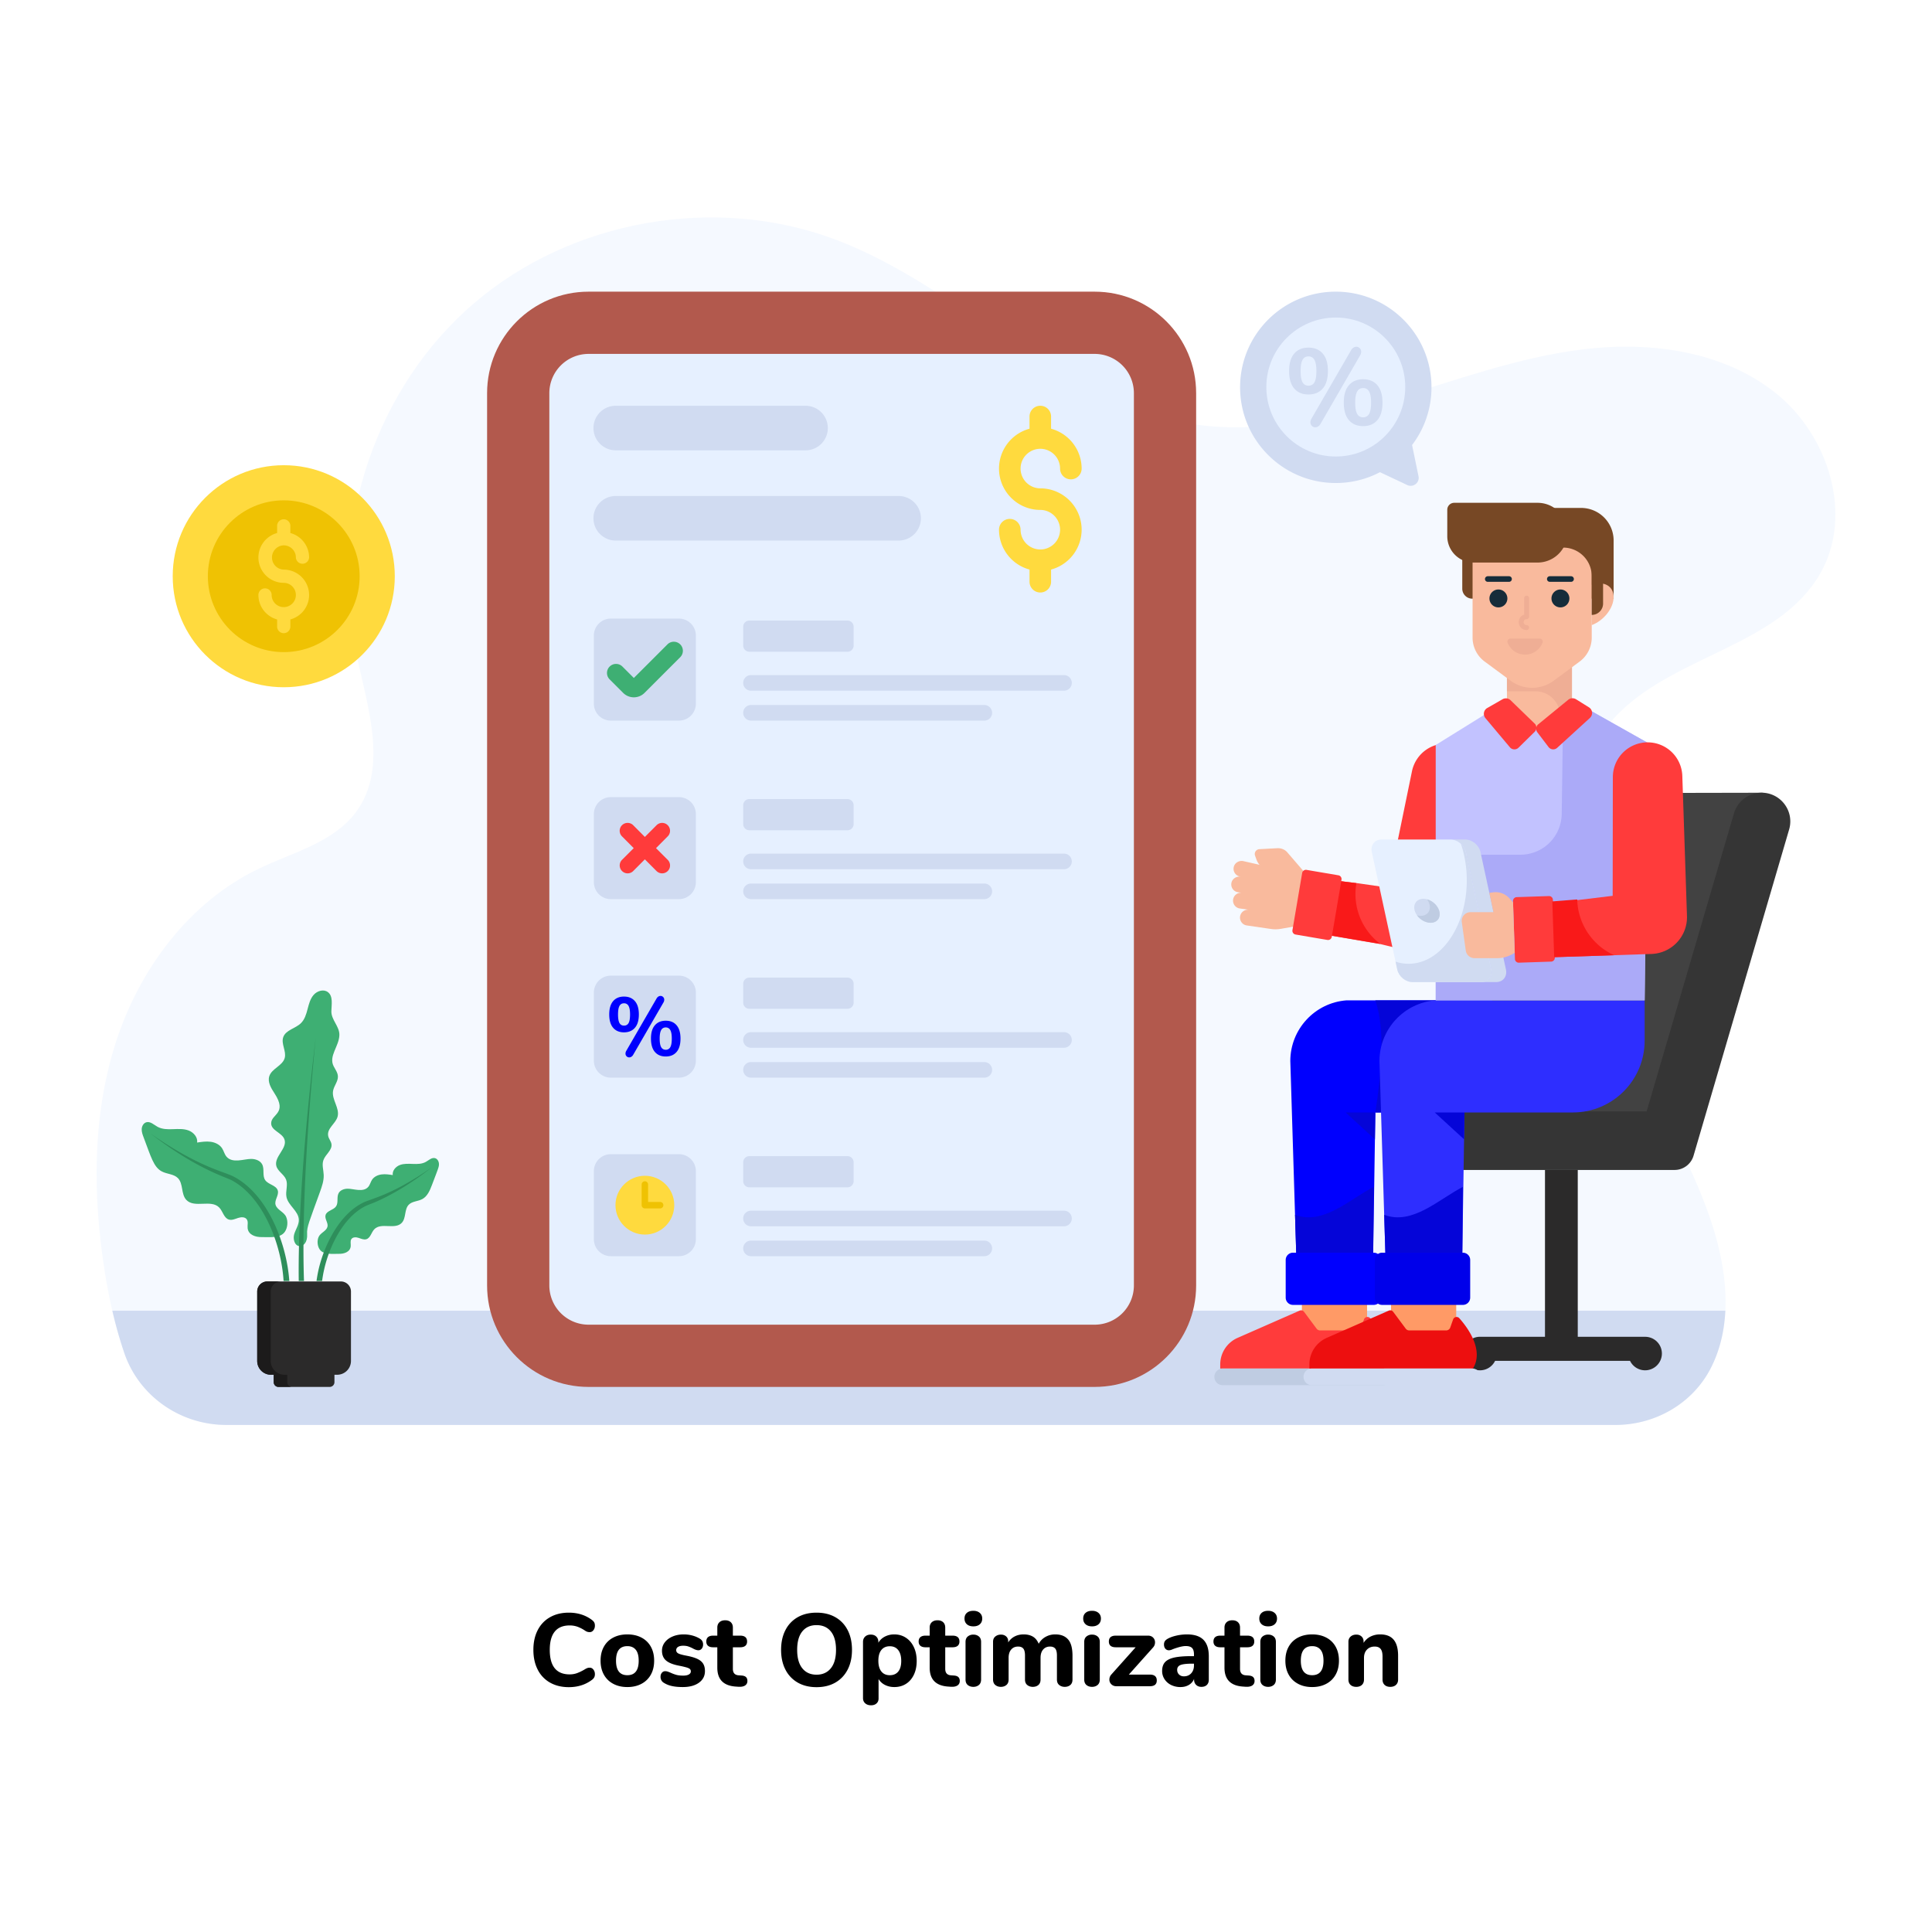 <?xml version="1.0" encoding="utf-8"?>
<svg xmlns="http://www.w3.org/2000/svg" id="Layer_1" style="enable-background:new 0 0 300 300" version="1.1" viewBox="0 0 300 300" x="0" y="0">
  <style>.st2{fill:#d0dbf1}.st5{fill:#3eaf73}.st6{fill:#2e8e5b}.st9{fill:#ff3b3b}.st13{fill:#1c1b1b}.st14{fill:#ff9a66}.st15{fill:#e6f0ff}.st16{fill:#bfcce2}.st24{fill:#efc203}.st25{fill:#2b2a2a}.st44{fill:#ffda3e}.st47{fill:#0505d8}.st58{fill:#f91919}.st59{fill:#774825}.st60{fill:#162c3a}.st77{fill:#0000fe}.st87{fill:#f9ba9d}.st88{fill:#efae95}</style>
  <g id="Cost_Optimization">
    <path d="M275.812 61.103c-8.143-6.557-19.357-8.113-29.743-6.89-10.375 1.232-20.276 4.94-30.288 7.93-10.012 2.99-20.55 5.314-30.864 3.668-20.64-3.294-35.724-21.338-55.303-28.652-18.63-6.961-40.897-3.01-56 9.92-15.104 12.933-22.429 34.33-18.418 53.809 1.748 8.527 5.253 18.246.07 25.227-3.515 4.718-9.759 6.223-15.053 8.759-10.86 5.193-18.62 15.67-22.277 27.136-3.647 11.467-3.536 23.853-1.626 35.724.665 4.144 1.618 8.353 2.995 12.373 2.302 6.72 8.727 11.156 15.83 11.156h215.722c6.154 0 11.935-3.3 14.763-8.765l.059-.115c3.546-6.97 2.475-15.417-.01-22.832-4.556-13.558-13.376-25.308-18.55-38.644-5.161-13.336-5.808-30.208 4.355-40.27 9.093-8.992 24.773-10.487 31.158-21.56 5.213-9.062 1.323-21.428-6.82-27.974z" style="fill:#f5f9ff"/>
    <path class="st2" d="M17.445 203.526a67.012 67.012 0 0 0 1.86 6.58c2.302 6.722 8.727 11.157 15.83 11.157h215.722c6.154 0 11.935-3.3 14.763-8.765l.059-.115c1.41-2.771 2.08-5.777 2.232-8.857H17.445z"/>
    <path d="M185.736 61.05V199.6c0 8.704-7.057 15.76-15.761 15.76H91.396c-8.705 0-15.761-7.056-15.761-15.76V61.05c0-8.704 7.056-15.76 15.761-15.76h78.579c8.704 0 15.761 7.056 15.761 15.76z" style="fill:#b2594d"/>
    <path class="st15" d="M176.071 61.053v138.544a6.098 6.098 0 0 1-6.098 6.099H91.398a6.098 6.098 0 0 1-6.098-6.099V61.053a6.098 6.098 0 0 1 6.098-6.099h78.575a6.098 6.098 0 0 1 6.098 6.099z"/>
    <path class="st2" d="M128.543 66.467a3.46 3.46 0 0 0-3.46-3.46H95.672a3.46 3.46 0 1 0 0 6.919h29.413a3.46 3.46 0 0 0 3.46-3.459zM142.998 80.478a3.46 3.46 0 0 0-3.46-3.459H95.671a3.46 3.46 0 1 0 0 6.919h43.867a3.46 3.46 0 0 0 3.46-3.46zM108.055 181.854v10.573a2.634 2.634 0 0 1-2.634 2.633H94.848a2.634 2.634 0 0 1-2.633-2.633v-10.573a2.634 2.634 0 0 1 2.633-2.634h10.573a2.634 2.634 0 0 1 2.634 2.634zM132.55 180.482v2.927c0 .529-.429.958-.958.958H116.36a.958.958 0 0 1-.958-.958v-2.927c0-.53.43-.958.958-.958h15.233c.53 0 .958.429.958.958zM166.429 189.205a1.21 1.21 0 0 1-1.21 1.21h-48.607a1.21 1.21 0 1 1 0-2.421h48.606c.669 0 1.21.542 1.21 1.21zM154.055 193.85a1.21 1.21 0 0 0-1.21-1.211h-36.233a1.21 1.21 0 0 0 0 2.421h36.232a1.21 1.21 0 0 0 1.211-1.21zM108.055 154.132v10.573a2.634 2.634 0 0 1-2.634 2.633H94.848a2.634 2.634 0 0 1-2.633-2.633v-10.573a2.634 2.634 0 0 1 2.633-2.634h10.573a2.634 2.634 0 0 1 2.634 2.634zM132.55 152.76v2.927c0 .529-.429.958-.958.958H116.36a.958.958 0 0 1-.958-.958v-2.927c0-.529.43-.958.958-.958h15.233c.53 0 .958.429.958.958zM166.429 161.483a1.21 1.21 0 0 1-1.21 1.21h-48.607a1.21 1.21 0 1 1 0-2.421h48.606c.669 0 1.21.542 1.21 1.21zM154.055 166.128a1.21 1.21 0 0 0-1.21-1.21h-36.233a1.21 1.21 0 0 0 0 2.42h36.232a1.21 1.21 0 0 0 1.211-1.21zM108.055 126.41v10.573a2.634 2.634 0 0 1-2.634 2.634H94.848a2.634 2.634 0 0 1-2.633-2.634V126.41a2.634 2.634 0 0 1 2.633-2.634h10.573a2.634 2.634 0 0 1 2.634 2.634zM132.55 125.038v2.927c0 .53-.429.958-.958.958H116.36a.958.958 0 0 1-.958-.958v-2.927c0-.529.43-.958.958-.958h15.233c.53 0 .958.43.958.958zM166.429 133.76a1.21 1.21 0 0 1-1.21 1.212h-48.607a1.21 1.21 0 1 1 0-2.421h48.606c.669 0 1.21.541 1.21 1.21zM154.055 138.406a1.21 1.21 0 0 0-1.21-1.21h-36.233a1.21 1.21 0 0 0 0 2.42h36.232a1.21 1.21 0 0 0 1.211-1.21zM108.055 98.688v10.573a2.634 2.634 0 0 1-2.634 2.634H94.848a2.634 2.634 0 0 1-2.633-2.634V98.688a2.634 2.634 0 0 1 2.633-2.634h10.573a2.634 2.634 0 0 1 2.634 2.634zM132.55 97.316v2.927c0 .53-.429.958-.958.958H116.36a.958.958 0 0 1-.958-.958v-2.927c0-.529.43-.957.958-.957h15.233c.53 0 .958.428.958.957zM166.429 106.04a1.21 1.21 0 0 1-1.21 1.21h-48.607a1.21 1.21 0 1 1 0-2.421h48.606c.669 0 1.21.541 1.21 1.21zM154.055 110.684a1.21 1.21 0 0 0-1.21-1.21h-36.233a1.21 1.21 0 0 0 0 2.42h36.232a1.21 1.21 0 0 0 1.211-1.21z"/>
    <path class="st14" d="M202.158 201.438h10.121v5.907h-10.121z"/>
    <path class="st77" d="m200.36 164.763.914 29.755h11.953l.333-21.776h18.729c6.154 0 11.146-4.985 11.146-11.14v-6.27h-34.347c-4.925.375-8.729 4.488-8.729 9.431z"/>
    <path class="st47" d="M213.56 155.331c1.52 4.5 1.024 10.73 0 17.411h18.729c6.154 0 11.146-4.985 11.146-11.14v-6.27H213.56zM213.317 184.293l-.09 10.225h-11.953l-.181-5.886c4.35 1.67 8.47-2.404 12.224-4.34z"/>
    <path class="st77" d="M199.642 195.648v5.845c0 .624.506 1.13 1.13 1.13h12.545a1.13 1.13 0 0 0 1.13-1.13v-5.845a1.13 1.13 0 0 0-1.13-1.13h-12.545a1.13 1.13 0 0 0-1.13 1.13z"/>
    <path class="st9" d="M212.759 204.69c1.284 1.445 3.866 4.91 2.125 7.811h-25.408v-.626a4.513 4.513 0 0 1 2.698-4.132l9.63-4.23a.571.571 0 0 1 .687.182l1.95 2.621c.126.17.325.27.536.27h5.743a.668.668 0 0 0 .63-.446l.445-1.258a.57.57 0 0 1 .964-.192z"/>
    <path class="st16" d="M188.567 213.795c0 .714.578 1.292 1.291 1.292h24.914a1.291 1.291 0 1 0 0-2.583h-24.914c-.713 0-1.291.578-1.291 1.291z"/>
    <path class="st47" d="M213.56 172.742h-4.615l4.551 4.17z"/>
    <path d="M226.332 173.01h29.355l14.15-46.711a4.462 4.462 0 0 1 4.081-3.204l-28.422.056a4.027 4.027 0 0 0-.734-.062c-.99 0-1.916.33-2.675.89a4.511 4.511 0 0 0-1.605 2.32l-14.15 46.711z" style="fill:#424242"/>
    <path d="M219.268 177.72c.29 2.29 2.347 3.949 4.656 3.949h36.099c1.364 0 2.565-.9 2.949-2.209l14.842-50.654c.84-2.856-1.306-5.717-4.28-5.717a4.466 4.466 0 0 0-4.286 3.21l-13.561 46.288h-31.915a4.544 4.544 0 0 0-4.504 5.133z" style="fill:#353535"/>
    <path class="st25" d="M239.905 181.669h5.089v27.019h-5.089z"/>
    <path class="st25" d="M227.215 210.174a2.604 2.604 0 0 0 2.6 2.607 2.6 2.6 0 0 0 2.34-1.468h20.957a2.6 2.6 0 0 0 2.339 1.468 2.61 2.61 0 0 0 2.606-2.607 2.595 2.595 0 0 0-2.507-2.594v-.006h-25.735a2.599 2.599 0 0 0-2.6 2.6z"/>
    <path class="st14" d="M216.001 201.438h10.121v5.907h-10.121z"/>
    <path d="m214.202 164.763.914 29.755h11.953l.334-21.776h16.829c6.155 0 11.146-4.985 11.146-11.14v-6.27h-32.447c-4.925.375-8.73 4.488-8.73 9.431z" style="fill:#2e2eff"/>
    <path class="st47" d="m227.16 184.293-.09 10.225h-11.954l-.18-5.886c4.35 1.67 8.469-2.404 12.223-4.34z"/>
    <path d="M213.484 195.648v5.845c0 .624.506 1.13 1.13 1.13h12.545a1.13 1.13 0 0 0 1.13-1.13v-5.845a1.13 1.13 0 0 0-1.13-1.13h-12.545a1.13 1.13 0 0 0-1.13 1.13z" style="fill:#0000ea"/>
    <path d="M226.601 204.69c1.284 1.445 3.867 4.91 2.126 7.811h-25.409v-.626a4.513 4.513 0 0 1 2.698-4.132l9.63-4.23a.571.571 0 0 1 .688.182l1.95 2.621c.126.17.324.27.536.27h5.742a.668.668 0 0 0 .63-.446l.445-1.258a.57.57 0 0 1 .964-.192z" style="fill:#ed0f0f"/>
    <path class="st2" d="M202.409 213.795c0 .714.578 1.292 1.291 1.292h24.915a1.291 1.291 0 0 0 0-2.583H203.7c-.713 0-1.291.578-1.291 1.291z"/>
    <path class="st47" d="M227.403 172.742h-4.616l4.552 4.17z"/>
    <path class="st9" d="m229.857 121.758-3.648 21.447a5.71 5.71 0 0 1-6.582 4.673l-5.3-1.287-8.574-1.457 1.42-8.396.009-.038 3.808.47 4.547.657 3.714-18.071a5.394 5.394 0 0 1 6.187-4.222 5.383 5.383 0 0 1 3.507 2.2 5.43 5.43 0 0 1 .912 4.024z"/>
    <path class="st58" d="m214.328 146.566-8.575-1.457 1.42-8.396 3.45.423-.01.056a9.693 9.693 0 0 0 3.715 9.374z"/>
    <path d="M222.937 155.331v-39.648l11.148-6.924h10.07l11.69 6.577-.462 39.995z" style="fill:#c2c2ff"/>
    <path d="M222.94 132.718v22.613h32.44l.464-39.996-11.691-6.58h-1.4l-.251 17.65a6.404 6.404 0 0 1-6.403 6.313h-13.158z" style="fill:#abaaf8"/>
    <path class="st87" d="M233.996 103.456h10.096v9.55h-10.096z"/>
    <path class="st88" d="M233.996 103.452v3.896h4.458a3.777 3.777 0 0 1 3.777 3.776v1.11h1.86v-8.782h-10.095z"/>
    <path class="st9" d="M233.316 108.577c.402-.231.91-.168 1.243.155l3.804 3.684a.912.912 0 0 1-.067 1.226l-2.502 2.461a.912.912 0 0 1-1.338-.064l-3.798-4.526a1.042 1.042 0 0 1 .28-1.574l2.378-1.362z"/>
    <path class="st9" d="M244.725 108.582a1.042 1.042 0 0 0-1.211.078l-4.69 3.838a.912.912 0 0 0-.104 1.218l1.736 2.285a.912.912 0 0 0 1.341.122l5.081-4.638a1.042 1.042 0 0 0-.15-1.654l-2.003-1.249z"/>
    <path class="st59" d="M227.06 91.407v-7.482a5.055 5.055 0 0 1 5.055-5.055h13.393a5.055 5.055 0 0 1 5.055 5.055v9.037h-21.948a1.555 1.555 0 0 1-1.555-1.555z"/>
    <path class="st87" d="M247.163 89.467v9.537c0 1.47-.698 2.854-1.882 3.727l-4.021 2.968a5.639 5.639 0 0 1-6.697 0l-4.021-2.968a4.632 4.632 0 0 1-1.882-3.727V85.03h14.066a4.437 4.437 0 0 1 4.437 4.437z"/>
    <path class="st87" d="M247.163 90.797c1.886-.643 3.4.2 3.4 1.918 0 1.71-1.514 3.642-3.4 4.356v-6.274z"/>
    <path class="st59" d="M224.732 79.154v4.11a4.088 4.088 0 0 0 4.088 4.088h9.936a4.638 4.638 0 1 0 0-9.277h-12.945c-.596 0-1.079.483-1.079 1.079zM247.163 88.527v6.955c.974 0 1.763-.79 1.763-1.764v-5.191h-1.763z"/>
    <path class="st88" d="M237.051 97.829a.38.38 0 0 0 .383-.384.384.384 0 0 0-.383-.383c-.614 0-.604-.92 0-.92a.38.38 0 0 0 .383-.383v-2.882a.38.38 0 0 0-.383-.383.38.38 0 0 0-.383.383v2.568c-1.297.405-1.03 2.384.383 2.384zM239.084 99.16c.323 0 .565.324.447.625a2.922 2.922 0 0 1-2.722 1.863 2.918 2.918 0 0 1-2.715-1.863c-.118-.301.124-.625.447-.625h4.543z"/>
    <path class="st60" d="M240.912 92.924a1.39 1.39 0 0 0 1.391 1.392c.774 0 1.391-.618 1.391-1.392a1.39 1.39 0 0 0-1.39-1.39c-.766 0-1.392.625-1.392 1.39zM231.28 92.924a1.39 1.39 0 0 0 1.392 1.392c.774 0 1.392-.618 1.392-1.392a1.39 1.39 0 0 0-1.392-1.39c-.765 0-1.391.625-1.391 1.39zM240.652 90.346h3.302a.434.434 0 1 0 0-.87h-3.302a.434.434 0 1 0 0 .87zM231.021 90.346h3.302a.434.434 0 1 0 0-.87h-3.302a.434.434 0 1 0 0 .87z"/>
    <path class="st9" d="m241.134 139.712.298 8.996c.011.327-.245.6-.572.611l-5.01.166a.592.592 0 0 1-.61-.572l-.3-8.995a.592.592 0 0 1 .573-.612l5.01-.166c.326-.01.6.245.61.572z"/>
    <path class="st9" d="m241.048 140.077.284 8.554 15.104-.501a5.71 5.71 0 0 0 5.516-5.896l-.722-21.746a5.385 5.385 0 0 0-5.57-5.212 5.4 5.4 0 0 0-5.218 5.38l-.026 18.446-5.54.673-3.828.302z"/>
    <path class="st58" d="m241.044 139.971.288 8.66 9.304-.309a9.781 9.781 0 0 1-5.725-8.597l-.002-.058-3.865.304z"/>
    <path class="st2" d="M232.322 152.498h-2.266c1.074 0 1.754-.874 1.519-1.954l-3.948-18.231c-.235-1.081-1.293-1.955-2.368-1.955h2.263c1.075 0 2.133.874 2.368 1.955l3.951 18.23c.232 1.081-.448 1.955-1.52 1.955z"/>
    <path class="st15" d="m227.626 132.313 3.95 18.23c.234 1.08-.447 1.956-1.52 1.956h-10.724c-1.073 0-2.133-.875-2.367-1.956l-3.95-18.23c-.234-1.08.447-1.956 1.52-1.956h10.724c1.073 0 2.133.875 2.367 1.956z"/>
    <path class="st2" d="M230.052 152.498h-10.72c-1.07 0-2.13-.87-2.37-1.95l-.26-1.22c.65.22 1.32.33 2.02.33 4.99 0 9.04-5.8 9.04-12.95 0-2.04-.33-3.98-.92-5.7.38.33.67.79.78 1.3l3.95 18.24c.24 1.08-.44 1.95-1.52 1.95z"/>
    <path class="st2" d="M223.478 141.43c.307 1.027-.292 1.86-1.341 1.86-1.046 0-2.147-.833-2.454-1.86-.308-1.03.294-1.864 1.34-1.864 1.049 0 2.147.834 2.455 1.864z"/>
    <path class="st16" d="M222.138 143.29c-.791 0-1.618-.48-2.107-1.156 1.675.446 2.602-1.032 1.567-2.489.849.232 1.627.94 1.878 1.783.309 1.03-.289 1.863-1.338 1.863z"/>
    <path class="st87" d="m234.94 140.124-.547-.62a2.865 2.865 0 0 0-2.537-.942l-.59.08.639 2.998h-3.561c-.83 0-1.47.733-1.355 1.556l.615 4.407a1.367 1.367 0 0 0 1.354 1.179h3.538c.766 0 1.52-.188 2.196-.548l.516-.275-.267-7.835zM194.882 132.855l.025.075.184.51a2.577 2.577 0 0 0 2.06 1.71l1.2.171 1.123 1.89 2.784-.609.113-1.375-2.54-2.948a1.923 1.923 0 0 0-1.471-.568l-.494.024-2.32.125a.75.75 0 0 0-.664.995z"/>
    <path class="st87" d="m202.755 135.915-1.132 7.835-2.738.48a4.774 4.774 0 0 1-1.508.024l-3.809-.555a1.228 1.228 0 0 1 .351-2.43l-1.45-.209a1.228 1.228 0 0 1 .35-2.429l-.576-.081a1.227 1.227 0 0 1-1.02-1.489c.142-.633.783-1.025 1.425-.932l-.05-.01a1.227 1.227 0 0 1-1.022-1.488c.143-.633.784-1.026 1.426-.933l9.753 2.217z"/>
    <path class="st9" d="m208.308 136.598-1.508 8.873a.592.592 0 0 1-.683.484l-4.94-.84a.592.592 0 0 1-.485-.682l1.507-8.873a.592.592 0 0 1 .683-.485l4.941.84c.323.054.54.36.485.683z"/>
    <path class="st5" d="M38.45 190.7c-.05-.463.136-.988-.136-1.366-.286-.398-.888-.363-1.352-.209s-.95.388-1.42.248c-.781-.234-.932-1.278-1.498-1.865-1.278-1.323-3.848.152-5.113-1.19-.843-.894-.445-2.51-1.308-3.384-.643-.65-1.704-.607-2.51-1.04-1.265-.679-1.667-2.265-2.81-5.277-.16-.422-.322-.86-.298-1.31.024-.45.286-.921.72-1.042.615-.171 1.163.382 1.72.693 1.466.818 3.311-.002 4.853.588.77.294 1.432 1.056 1.313 1.871.694-.107 1.398-.214 2.094-.121.695.093 1.393.416 1.777 1.003.271.416.372.936.695 1.312.932 1.085 2.714.345 3.822.346.667.001 1.396.25 1.708.84.394.745-.005 1.755.471 2.45.492.716 1.724.79 1.958 1.627.205.731-.559 1.48-.346 2.209.235.805 1.302 1.083 1.647 1.879.307.705.233 1.674-.21 2.316-.728 1.057-2.491.798-3.595.817-.907.015-2.067-.315-2.183-1.394zM54.458 193.533c.041-.386-.114-.823.113-1.139.238-.33.74-.302 1.126-.173.387.128.792.322 1.183.206.651-.195.776-1.065 1.248-1.554 1.065-1.102 3.206.127 4.26-.992.702-.744.37-2.09 1.09-2.819.535-.542 1.42-.505 2.091-.866.803-.43 1.186-1.353 1.51-2.205.973-2.567 1.105-2.805 1.08-3.283-.02-.376-.238-.768-.6-.868-.513-.143-.969.318-1.433.577-1.222.682-2.76-.001-4.044.49-.64.245-1.193.88-1.094 1.559-.577-.09-1.165-.179-1.744-.101-.58.077-1.16.347-1.48.836-.227.346-.31.78-.58 1.093-.776.904-2.26.287-3.184.288-.556.001-1.163.209-1.423.7-.328.62.004 1.462-.393 2.04-.41.598-1.436.66-1.631 1.356-.17.61.466 1.233.288 1.841-.195.671-1.084.902-1.372 1.565-.255.588-.194 1.395.175 1.93.607.881 2.076.665 2.995.68.756.014 1.722-.261 1.819-1.16zM47.69 191.613c-.07-1.097.341-1.934 1.987-6.512.309-.86.622-1.745.588-2.658-.03-.772-.304-1.568-.047-2.296.318-.902 1.405-1.56 1.252-2.504-.071-.435-.406-.787-.501-1.218-.266-1.206 1.15-1.925 1.45-3.027.363-1.333-.943-2.659-.699-4.018.14-.784.786-1.452.75-2.248-.026-.578-.407-1.068-.669-1.584-.794-1.57.85-3.07.898-4.828.037-1.335-1.278-2.362-1.244-3.697.027-1.06.296-2.36-.561-2.983-.66-.478-1.646-.173-2.185.438-.538.612-.746 1.438-.952 2.227s-.45 1.612-1.036 2.18c-.855.83-2.363 1.05-2.745 2.18-.351 1.037.528 2.178.229 3.232-.34 1.198-1.99 1.615-2.384 2.797-.303.912.265 1.86.792 2.664 2.098 3.2-.55 3.203-.507 4.712.03 1.091 1.666 1.406 2.052 2.427.528 1.393-1.6 2.675-1.257 4.124.202.855 1.183 1.31 1.513 2.125.343.85-.115 1.828.07 2.726.271 1.33 1.863 2.165 1.916 3.521.03.789-.483 1.483-.713 2.238-.23.755.052 1.83.84 1.869.577.028 1.247-.56 1.163-1.887z"/>
    <path class="st6" d="M35.976 183.272c4.907 2.627 7.717 9.92 8.058 15.639h.889c-.417-6.022-3.47-13.522-8.646-16.212-1.414-.756-5.45-1.458-12.89-6.68 7.085 5.489 11.697 6.768 12.589 7.253zM50.016 198.91c.08-.612.187-1.22.325-1.824.84-3.685 2.988-7.968 6.203-9.695.553-.301 1.192-.495 1.83-.776 3-1.316 6.023-3.272 8.633-5.314-6.343 4.408-9.406 4.792-10.764 5.518-3.454 1.79-5.77 6.208-6.717 10.076a20.18 20.18 0 0 0-.377 2.016h.867zM47.203 198.91c-.389-11.323.716-26.624 1.827-37.812-1.367 11.29-2.786 26.503-2.642 37.813h.815z"/>
    <path class="st25" d="M39.94 200.552v10.773c0 1.186.961 2.147 2.147 2.147H52.35a2.148 2.148 0 0 0 2.148-2.147v-10.773c0-.866-.702-1.569-1.568-1.569H41.508c-.866 0-1.568.703-1.568 1.569zM42.504 213.472v1.15c0 .408.33.738.738.738h7.953c.407 0 .738-.33.738-.737v-1.15h-9.429z"/>
    <path class="st13" d="M39.938 200.555v10.773c0 1.186.96 2.146 2.147 2.146h2.097a2.146 2.146 0 0 1-2.146-2.146v-10.773c0-.872.705-1.568 1.568-1.568h-2.098c-.862 0-1.568.696-1.568 1.568zM42.506 213.474v1.147c0 .412.324.735.735.735h2.098a.728.728 0 0 1-.735-.735v-1.147h-2.098z"/>
    <path class="st44" d="M61.303 89.48c0 9.52-7.716 17.236-17.242 17.236-9.52 0-17.242-7.716-17.242-17.236 0-9.526 7.722-17.242 17.242-17.242 9.526 0 17.242 7.716 17.242 17.242z"/>
    <path class="st24" d="M55.846 89.479c0 6.507-5.274 11.781-11.785 11.781-6.507 0-11.785-5.274-11.785-11.781 0-6.511 5.278-11.786 11.785-11.786 6.511 0 11.785 5.275 11.785 11.786z"/>
    <path class="st44" d="M47.998 92.389a3.94 3.94 0 0 1-2.912 3.798v1.16a1.029 1.029 0 0 1-2.055 0v-1.16a3.94 3.94 0 0 1-2.906-3.798c0-.57.458-1.028 1.027-1.028.57 0 1.028.458 1.028 1.028 0 1.039.845 1.884 1.878 1.884 1.04 0 1.885-.845 1.885-1.884 0-1.04-.845-1.885-1.885-1.885a3.943 3.943 0 0 1-3.933-3.94 3.94 3.94 0 0 1 2.906-3.798v-1.159a1.029 1.029 0 0 1 2.055 0v1.16a3.94 3.94 0 0 1 2.912 3.798 1.029 1.029 0 0 1-2.055 0c0-1.04-.845-1.885-1.885-1.885a1.886 1.886 0 0 0 0 3.77 3.944 3.944 0 0 1 3.94 3.939z"/>
    <path class="st2" d="M220.265 73.95c.207.999-.818 1.8-1.74 1.37l-4.245-1.999a14.71 14.71 0 0 1-6.864 1.68c-8.207 0-14.855-6.657-14.855-14.865 0-8.198 6.648-14.847 14.855-14.847 8.208 0 14.865 6.649 14.865 14.847a14.75 14.75 0 0 1-3.015 8.965l1 4.849z"/>
    <path class="st15" d="M218.207 60.098c0 5.96-4.83 10.79-10.78 10.79-5.96 0-10.79-4.83-10.79-10.79 0-5.952 4.83-10.79 10.79-10.79 5.95 0 10.78 4.838 10.78 10.79z"/>
    <path class="st2" d="M200.965 60.325c-.529-.618-.794-1.525-.794-2.717 0-1.182.265-2.082.794-2.701.53-.62 1.267-.929 2.212-.929.945 0 1.684.31 2.22.929.534.62.801 1.52.801 2.7 0 1.193-.267 2.1-.8 2.718-.537.62-1.276.929-2.221.929-.945 0-1.683-.31-2.212-.93zm3.149-.97c.196-.354.295-.937.295-1.747 0-.788-.101-1.362-.305-1.722a.996.996 0 0 0-.927-.541c-.418 0-.724.177-.92.532-.197.355-.296.931-.296 1.73 0 .811.1 1.394.296 1.748.196.354.502.532.92.532.427 0 .74-.178.937-.532zm.565 6.862a.835.835 0 0 1-.439.135.737.737 0 0 1-.531-.22.735.735 0 0 1-.228-.556c0-.191.056-.382.169-.575l6.145-10.618c.1-.18.224-.314.37-.405a.835.835 0 0 1 .439-.135c.203 0 .38.073.531.22a.735.735 0 0 1 .228.557c0 .19-.056.383-.169.574l-6.143 10.618c-.102.18-.225.314-.372.405zm4.778-.98c-.53-.618-.794-1.53-.794-2.733 0-1.183.267-2.08.802-2.693.534-.614 1.268-.92 2.203-.92.946 0 1.682.309 2.21.928.53.619.795 1.52.795 2.701 0 1.193-.265 2.1-.794 2.718-.529.62-1.265.928-2.21.928-.947 0-1.683-.309-2.212-.928zm3.139-.97c.203-.354.305-.936.305-1.747 0-.788-.102-1.361-.305-1.723-.202-.36-.513-.54-.928-.54-.417 0-.726.18-.928.54-.204.362-.305.935-.305 1.723 0 .81.101 1.393.305 1.748.202.354.51.531.928.531.415 0 .726-.177.928-.531z"/>
    <path class="st44" d="M104.7 187.135c0 2.52-2.04 4.57-4.56 4.57-2.52 0-4.57-2.05-4.57-4.57s2.05-4.56 4.57-4.56c2.52 0 4.56 2.04 4.56 4.56z"/>
    <path class="st24" d="M102.51 187.64h-2.375a.5.5 0 0 1-.5-.5v-3.214a.5.5 0 1 1 1 0v2.714h1.874a.5.5 0 1 1 0 1z"/>
    <path class="st77" d="M95.207 159.592c-.404-.472-.606-1.164-.606-2.074 0-.902.202-1.589.606-2.062.404-.472.967-.708 1.688-.708s1.285.236 1.694.708c.408.473.612 1.16.612 2.062 0 .91-.204 1.602-.612 2.074-.409.473-.973.709-1.694.709s-1.284-.236-1.688-.71zm2.403-.74c.15-.271.225-.716.225-1.334 0-.601-.077-1.04-.232-1.314a.76.76 0 0 0-.708-.413c-.319 0-.553.135-.703.406-.15.271-.225.71-.225 1.32 0 .62.076 1.064.225 1.335.15.27.384.405.703.405.326 0 .564-.135.715-.405zm.431 5.237a.637.637 0 0 1-.334.103.563.563 0 0 1-.406-.168.561.561 0 0 1-.174-.425.86.86 0 0 1 .129-.438l4.69-8.104a.822.822 0 0 1 .283-.31.637.637 0 0 1 .334-.102c.155 0 .29.055.406.168a.561.561 0 0 1 .174.424.858.858 0 0 1-.129.439l-4.689 8.104a.833.833 0 0 1-.284.309zm3.647-.748c-.404-.472-.606-1.168-.606-2.086 0-.903.204-1.588.612-2.055.408-.469.968-.703 1.682-.703.721 0 1.283.236 1.687.709.404.472.606 1.16.606 2.061 0 .91-.202 1.602-.606 2.074-.404.473-.966.71-1.687.71-.723 0-1.285-.237-1.688-.71zm2.396-.74c.155-.27.232-.715.232-1.334 0-.602-.077-1.039-.232-1.315a.76.76 0 0 0-.708-.412.76.76 0 0 0-.709.412c-.155.276-.233.713-.233 1.315 0 .619.078 1.064.233 1.334.154.27.39.406.709.406a.762.762 0 0 0 .708-.406z"/>
    <path class="st44" d="M167.956 82.251a6.42 6.42 0 0 1-4.746 6.19v1.889a1.67 1.67 0 0 1-1.674 1.674 1.676 1.676 0 0 1-1.674-1.674V88.44a6.42 6.42 0 0 1-4.736-6.19 1.67 1.67 0 0 1 1.674-1.674 1.67 1.67 0 0 1 1.674 1.674 3.073 3.073 0 0 0 3.062 3.072 3.075 3.075 0 0 0 3.071-3.072 3.075 3.075 0 0 0-3.071-3.07c-3.53 0-6.41-2.88-6.41-6.42a6.42 6.42 0 0 1 4.736-6.19v-1.889c0-.928.755-1.674 1.674-1.674a1.67 1.67 0 0 1 1.674 1.674v1.889a6.42 6.42 0 0 1 4.746 6.19c0 .918-.747 1.674-1.675 1.674a1.676 1.676 0 0 1-1.674-1.674 3.075 3.075 0 0 0-3.071-3.072 3.073 3.073 0 0 0-3.062 3.072 3.073 3.073 0 0 0 3.062 3.07c3.54 0 6.42 2.88 6.42 6.42z"/>
    <path class="st5" d="M98.423 108.279c-.6 0-1.2-.229-1.656-.685l-2.102-2.102a1.405 1.405 0 1 1 1.987-1.987l1.771 1.77 5.195-5.193a1.405 1.405 0 1 1 1.986 1.987l-5.525 5.525a2.335 2.335 0 0 1-1.656.685z"/>
    <path class="st9" d="M103.675 135.265c-.49.472-1.25.463-1.731-.01l-1.81-1.818-1.81 1.819a1.224 1.224 0 0 1-1.722.009 1.232 1.232 0 0 1-.018-1.749l1.819-1.818-1.819-1.828a1.22 1.22 0 0 1 0-1.731 1.23 1.23 0 0 1 1.74 0l1.81 1.819 1.818-1.82a1.22 1.22 0 0 1 1.731 0c.481.482.481 1.26 0 1.732l-1.818 1.828 1.818 1.818c.49.49.481 1.277-.008 1.749z"/>
    <path d="M85.416 261.277a4.74 4.74 0 0 1-1.92-2.016c-.448-.874-.672-1.899-.672-3.072s.224-2.194.672-3.064c.448-.87 1.088-1.538 1.92-2.008s1.803-.704 2.912-.704c1.398 0 2.603.384 3.616 1.152.16.128.272.256.336.384s.096.288.096.48c0 .278-.077.515-.231.713-.156.197-.345.296-.569.296-.15 0-.28-.02-.391-.057a1.509 1.509 0 0 1-.376-.2 5.413 5.413 0 0 0-1.185-.6 3.637 3.637 0 0 0-1.168-.184c-1.023 0-1.795.318-2.311.953-.518.634-.777 1.58-.777 2.84 0 2.538 1.03 3.807 3.088 3.807.395 0 .769-.061 1.12-.184a7.158 7.158 0 0 0 1.233-.6c.159-.096.293-.162.399-.2.106-.037.23-.056.368-.056.224 0 .413.099.569.296.154.197.231.434.231.712 0 .192-.034.355-.104.488-.069.134-.178.259-.328.376-1.013.768-2.218 1.152-3.616 1.152-1.11 0-2.08-.234-2.912-.704zM95.225 261.46a3.528 3.528 0 0 1-1.456-1.423c-.342-.613-.513-1.336-.513-2.168s.17-1.555.513-2.168a3.48 3.48 0 0 1 1.456-1.416c.629-.33 1.359-.496 2.191-.496s1.563.166 2.192.496a3.492 3.492 0 0 1 1.456 1.416c.341.613.512 1.336.512 2.168s-.17 1.555-.512 2.168a3.54 3.54 0 0 1-1.456 1.424c-.63.336-1.36.504-2.192.504s-1.562-.168-2.191-.504zm3.95-3.59c0-.758-.15-1.323-.455-1.697-.304-.373-.739-.56-1.304-.56-1.174 0-1.76.752-1.76 2.256s.586 2.256 1.76 2.256 1.76-.752 1.76-2.256zM104.328 261.805a3.822 3.822 0 0 1-1.265-.512.976.976 0 0 1-.367-.384 1.13 1.13 0 0 1-.128-.544c0-.245.069-.45.207-.616a.645.645 0 0 1 .513-.248c.139 0 .277.024.416.072s.282.104.432.168c.299.139.592.248.88.328s.645.12 1.072.12c.373 0 .664-.058.872-.176.208-.117.311-.277.311-.48 0-.15-.044-.27-.135-.36-.091-.09-.259-.173-.504-.248a13.713 13.713 0 0 0-1.168-.272c-.95-.181-1.632-.453-2.048-.816-.416-.362-.624-.87-.624-1.52 0-.48.146-.912.44-1.296.293-.384.696-.685 1.207-.904.513-.219 1.09-.328 1.729-.328.458 0 .906.059 1.344.176.437.118.826.283 1.168.496.33.203.496.502.496.896 0 .256-.07.47-.208.64s-.31.256-.512.256c-.246 0-.539-.096-.88-.288-.266-.139-.51-.242-.728-.312s-.478-.104-.776-.104c-.33 0-.593.061-.784.184a.568.568 0 0 0-.288.504c0 .224.112.395.336.512s.656.235 1.296.353c.715.138 1.274.306 1.68.503s.699.446.88.745c.181.297.272.676.272 1.135 0 .757-.312 1.36-.936 1.808s-1.459.672-2.505.672c-.65 0-1.215-.053-1.695-.16zM115.832 260.413c.15.139.225.342.225.608 0 .31-.123.544-.369.705-.246.159-.597.223-1.056.191l-.447-.032c-1.868-.149-2.801-1.125-2.801-2.928v-3.168h-.64c-.351 0-.618-.077-.8-.231-.181-.156-.272-.376-.272-.664 0-.3.09-.526.272-.681.182-.154.449-.232.8-.232h.64v-1.248c0-.352.11-.63.328-.832.219-.203.515-.304.889-.304.373 0 .666.101.88.304.212.203.319.48.319.832v1.248h1.12c.726 0 1.088.304 1.088.913 0 .288-.09.508-.272.664-.181.154-.453.231-.816.231h-1.12v3.344c0 .32.075.563.224.728s.369.26.657.28l.447.032c.32.021.555.101.704.24zM123.872 261.27a4.808 4.808 0 0 1-1.912-2.017c-.448-.87-.672-1.89-.672-3.064 0-1.173.224-2.194.672-3.064a4.763 4.763 0 0 1 1.912-2.008c.826-.47 1.8-.704 2.92-.704s2.094.234 2.92.704 1.464 1.139 1.912 2.008c.448.87.672 1.89.672 3.064 0 1.173-.224 2.195-.672 3.064-.448.87-1.086 1.542-1.912 2.017s-1.8.711-2.92.711-2.094-.237-2.92-.711zm5.136-2.217c.539-.661.808-1.615.808-2.864s-.267-2.2-.8-2.856-1.275-.983-2.224-.983-1.688.327-2.216.983-.792 1.608-.792 2.856.267 2.203.8 2.864c.533.662 1.27.992 2.208.992s1.678-.33 2.216-.992zM140.672 254.31c.528.346.938.832 1.232 1.456.293.623.44 1.34.44 2.151s-.147 1.522-.44 2.136c-.294.614-.702 1.086-1.224 1.416-.523.33-1.125.496-1.808.496-.534 0-1.017-.11-1.448-.328a2.377 2.377 0 0 1-1-.92v3.024c0 .32-.107.576-.32.768-.213.192-.497.288-.848.288-.373 0-.675-.102-.904-.304-.23-.203-.344-.47-.344-.8v-8.736c0-.34.11-.616.328-.824s.509-.312.872-.312c.362 0 .65.104.864.312.213.208.32.483.32.824v.128c.234-.405.57-.723 1.007-.952a3.134 3.134 0 0 1 1.473-.344c.672 0 1.272.174 1.8.52zm-1.193 5.248c.31-.38.464-.926.464-1.641 0-.725-.154-1.288-.464-1.688-.31-.4-.746-.6-1.311-.6s-1.003.195-1.313.584c-.31.39-.463.947-.463 1.672 0 .715.154 1.267.463 1.656.31.39.748.584 1.313.584s1.002-.19 1.311-.567zM148.808 260.413c.149.139.224.342.224.608 0 .31-.123.544-.368.705-.246.159-.598.223-1.057.191l-.447-.032c-1.867-.149-2.8-1.125-2.8-2.928v-3.168h-.64c-.352 0-.618-.077-.8-.231-.182-.156-.273-.376-.273-.664 0-.3.091-.526.273-.681.182-.154.448-.232.8-.232h.64v-1.248c0-.352.109-.63.327-.832.22-.203.515-.304.89-.304.372 0 .665.101.88.304.212.203.318.48.318.832v1.248h1.12c.726 0 1.088.304 1.088.913 0 .288-.09.508-.271.664-.182.154-.453.231-.816.231h-1.12v3.344c0 .32.075.563.224.728s.368.26.656.28l.448.032c.32.021.554.101.704.24zM150.136 252.213c-.245-.218-.368-.515-.368-.888s.123-.667.368-.88c.245-.214.58-.32 1.008-.32.416 0 .749.11 1 .328s.376.51.376.872c0 .373-.123.67-.369.888-.245.219-.58.328-1.007.328s-.763-.11-1.008-.328zm.135 9.433c-.229-.193-.343-.475-.343-.85v-5.839c0-.373.117-.656.351-.848a1.32 1.32 0 0 1 .865-.288c.341 0 .627.096.856.288.23.192.344.475.344.848v5.84c0 .374-.115.656-.344.849-.23.19-.515.288-.856.288-.352 0-.643-.097-.873-.288zM165.848 254.565c.459.518.688 1.363.688 2.537v3.695c0 .374-.112.656-.336.849-.224.19-.512.288-.864.288-.342 0-.63-.097-.864-.288-.235-.193-.352-.475-.352-.85v-3.727c0-.511-.089-.872-.265-1.08s-.445-.312-.807-.312c-.448 0-.806.155-1.072.465-.267.308-.4.74-.4 1.296v3.359c0 .374-.112.656-.337.849-.223.19-.511.288-.863.288-.342 0-.63-.097-.864-.288-.235-.193-.352-.475-.352-.85v-3.727c0-.511-.089-.872-.264-1.08s-.446-.312-.808-.312c-.448 0-.806.155-1.072.465-.267.308-.4.74-.4 1.296v3.359c0 .374-.115.656-.345.849-.229.19-.514.288-.855.288-.342 0-.63-.097-.864-.288-.235-.193-.352-.475-.352-.85v-5.871c0-.352.12-.624.36-.816.24-.192.53-.288.872-.288.32 0 .587.094.8.28.213.187.32.446.32.776v.16a2.56 2.56 0 0 1 1-.928c.41-.213.877-.32 1.4-.32.565 0 1.042.115 1.432.344.39.23.69.6.904 1.112a2.702 2.702 0 0 1 1.048-1.063 3.03 3.03 0 0 1 1.544-.393c.853 0 1.509.259 1.968.776zM168.567 252.213c-.245-.218-.368-.515-.368-.888s.123-.667.368-.88c.245-.214.581-.32 1.008-.32.416 0 .75.11 1 .328s.376.51.376.872c0 .373-.122.67-.368.888-.245.219-.581.328-1.008.328s-.762-.11-1.008-.328zm.136 9.433c-.23-.193-.344-.475-.344-.85v-5.839c0-.373.118-.656.352-.848a1.32 1.32 0 0 1 .864-.288c.342 0 .627.096.857.288.23.192.343.475.343.848v5.84c0 .374-.114.656-.343.849-.23.19-.515.288-.857.288-.351 0-.642-.097-.872-.288zM179.624 260.941c0 .598-.363.896-1.088.896h-5.184c-.32 0-.581-.1-.785-.304a.984.984 0 0 1-.303-.72c0-.32.112-.597.336-.832l3.744-4.192h-3.073c-.725 0-1.087-.299-1.087-.895 0-.609.362-.913 1.087-.913h4.993c.33 0 .594.102.792.304.197.203.296.448.296.736 0 .32-.112.598-.336.833l-3.728 4.175h3.248c.725 0 1.088.304 1.088.912zM186.871 254.629c.555.56.832 1.416.832 2.568v3.616c0 .352-.101.626-.304.824-.203.198-.485.297-.847.297-.342 0-.616-.105-.824-.313s-.313-.477-.313-.808v-.112a1.88 1.88 0 0 1-.8.928c-.373.225-.81.336-1.311.336a3.229 3.229 0 0 1-1.449-.32 2.548 2.548 0 0 1-1.024-.896 2.297 2.297 0 0 1-.376-1.28c0-.575.147-1.03.44-1.36.293-.33.766-.57 1.417-.72.65-.149 1.54-.224 2.671-.224h.416v-.288c0-.448-.098-.773-.295-.976-.198-.203-.526-.304-.985-.304-.458 0-1.12.16-1.983.48-.246.117-.454.176-.624.176a.691.691 0 0 1-.56-.248c-.14-.165-.209-.381-.209-.648 0-.213.048-.39.145-.528.095-.139.25-.266.464-.384.373-.203.829-.362 1.368-.48a7.47 7.47 0 0 1 1.592-.176c1.152 0 2.004.28 2.56.84zm-1.903 5.2c.288-.314.431-.723.431-1.224v-.272h-.272c-.863 0-1.469.07-1.815.208s-.521.39-.521.752c0 .299.099.542.297.728.196.187.444.28.743.28.47 0 .849-.157 1.137-.472zM194.584 260.413c.15.139.224.342.224.608 0 .31-.123.544-.369.705-.245.159-.597.223-1.055.191l-.448-.032c-1.867-.149-2.8-1.125-2.8-2.928v-3.168h-.64c-.352 0-.619-.077-.8-.231-.181-.156-.272-.376-.272-.664 0-.3.09-.526.271-.681.182-.154.449-.232.801-.232h.64v-1.248c0-.352.11-.63.328-.832.219-.203.515-.304.888-.304s.667.101.88.304c.213.203.32.48.32.832v1.248h1.12c.725 0 1.088.304 1.088.913 0 .288-.091.508-.273.664-.18.154-.453.231-.815.231h-1.12v3.344c0 .32.074.563.223.728s.369.26.657.28l.448.032c.32.021.555.101.704.24zM195.911 252.213c-.245-.218-.368-.515-.368-.888s.123-.667.368-.88c.245-.214.581-.32 1.008-.32.416 0 .749.11 1 .328s.376.51.376.872c0 .373-.122.67-.368.888-.245.219-.581.328-1.008.328s-.763-.11-1.008-.328zm.136 9.433c-.23-.193-.344-.475-.344-.85v-5.839c0-.373.117-.656.352-.848a1.32 1.32 0 0 1 .864-.288c.342 0 .627.096.856.288.23.192.344.475.344.848v5.84c0 .374-.114.656-.344.849-.23.19-.514.288-.856.288-.352 0-.643-.097-.872-.288zM201.56 261.46c-.63-.335-1.115-.81-1.456-1.423s-.512-1.336-.512-2.168.17-1.555.512-2.168.826-1.085 1.456-1.416c.628-.33 1.36-.496 2.192-.496s1.562.166 2.191.496a3.48 3.48 0 0 1 1.456 1.416c.342.613.512 1.336.512 2.168s-.17 1.555-.512 2.168a3.528 3.528 0 0 1-1.456 1.424c-.629.336-1.359.504-2.191.504s-1.564-.168-2.192-.504zm3.952-3.59c0-.758-.153-1.323-.456-1.697-.304-.373-.74-.56-1.304-.56-1.174 0-1.76.752-1.76 2.256s.586 2.256 1.76 2.256c1.173 0 1.76-.752 1.76-2.256zM216.407 254.613c.46.55.689 1.38.689 2.489v3.695c0 .352-.11.63-.328.832-.22.203-.515.305-.89.305-.372 0-.665-.102-.879-.305-.213-.202-.32-.48-.32-.832v-3.584c0-.533-.098-.922-.295-1.168-.198-.245-.505-.368-.921-.368-.501 0-.903.16-1.208.48-.304.32-.455.747-.455 1.28v3.36c0 .352-.108.63-.32.832-.214.203-.507.305-.88.305-.374 0-.67-.102-.89-.305-.218-.202-.326-.48-.326-.832v-5.872c0-.33.114-.597.344-.8.229-.202.525-.304.887-.304.331 0 .6.099.808.296s.312.451.312.76v.225a2.76 2.76 0 0 1 1.08-.977 3.27 3.27 0 0 1 1.497-.336c.938 0 1.636.274 2.095.824z"/>
  </g>
</svg>